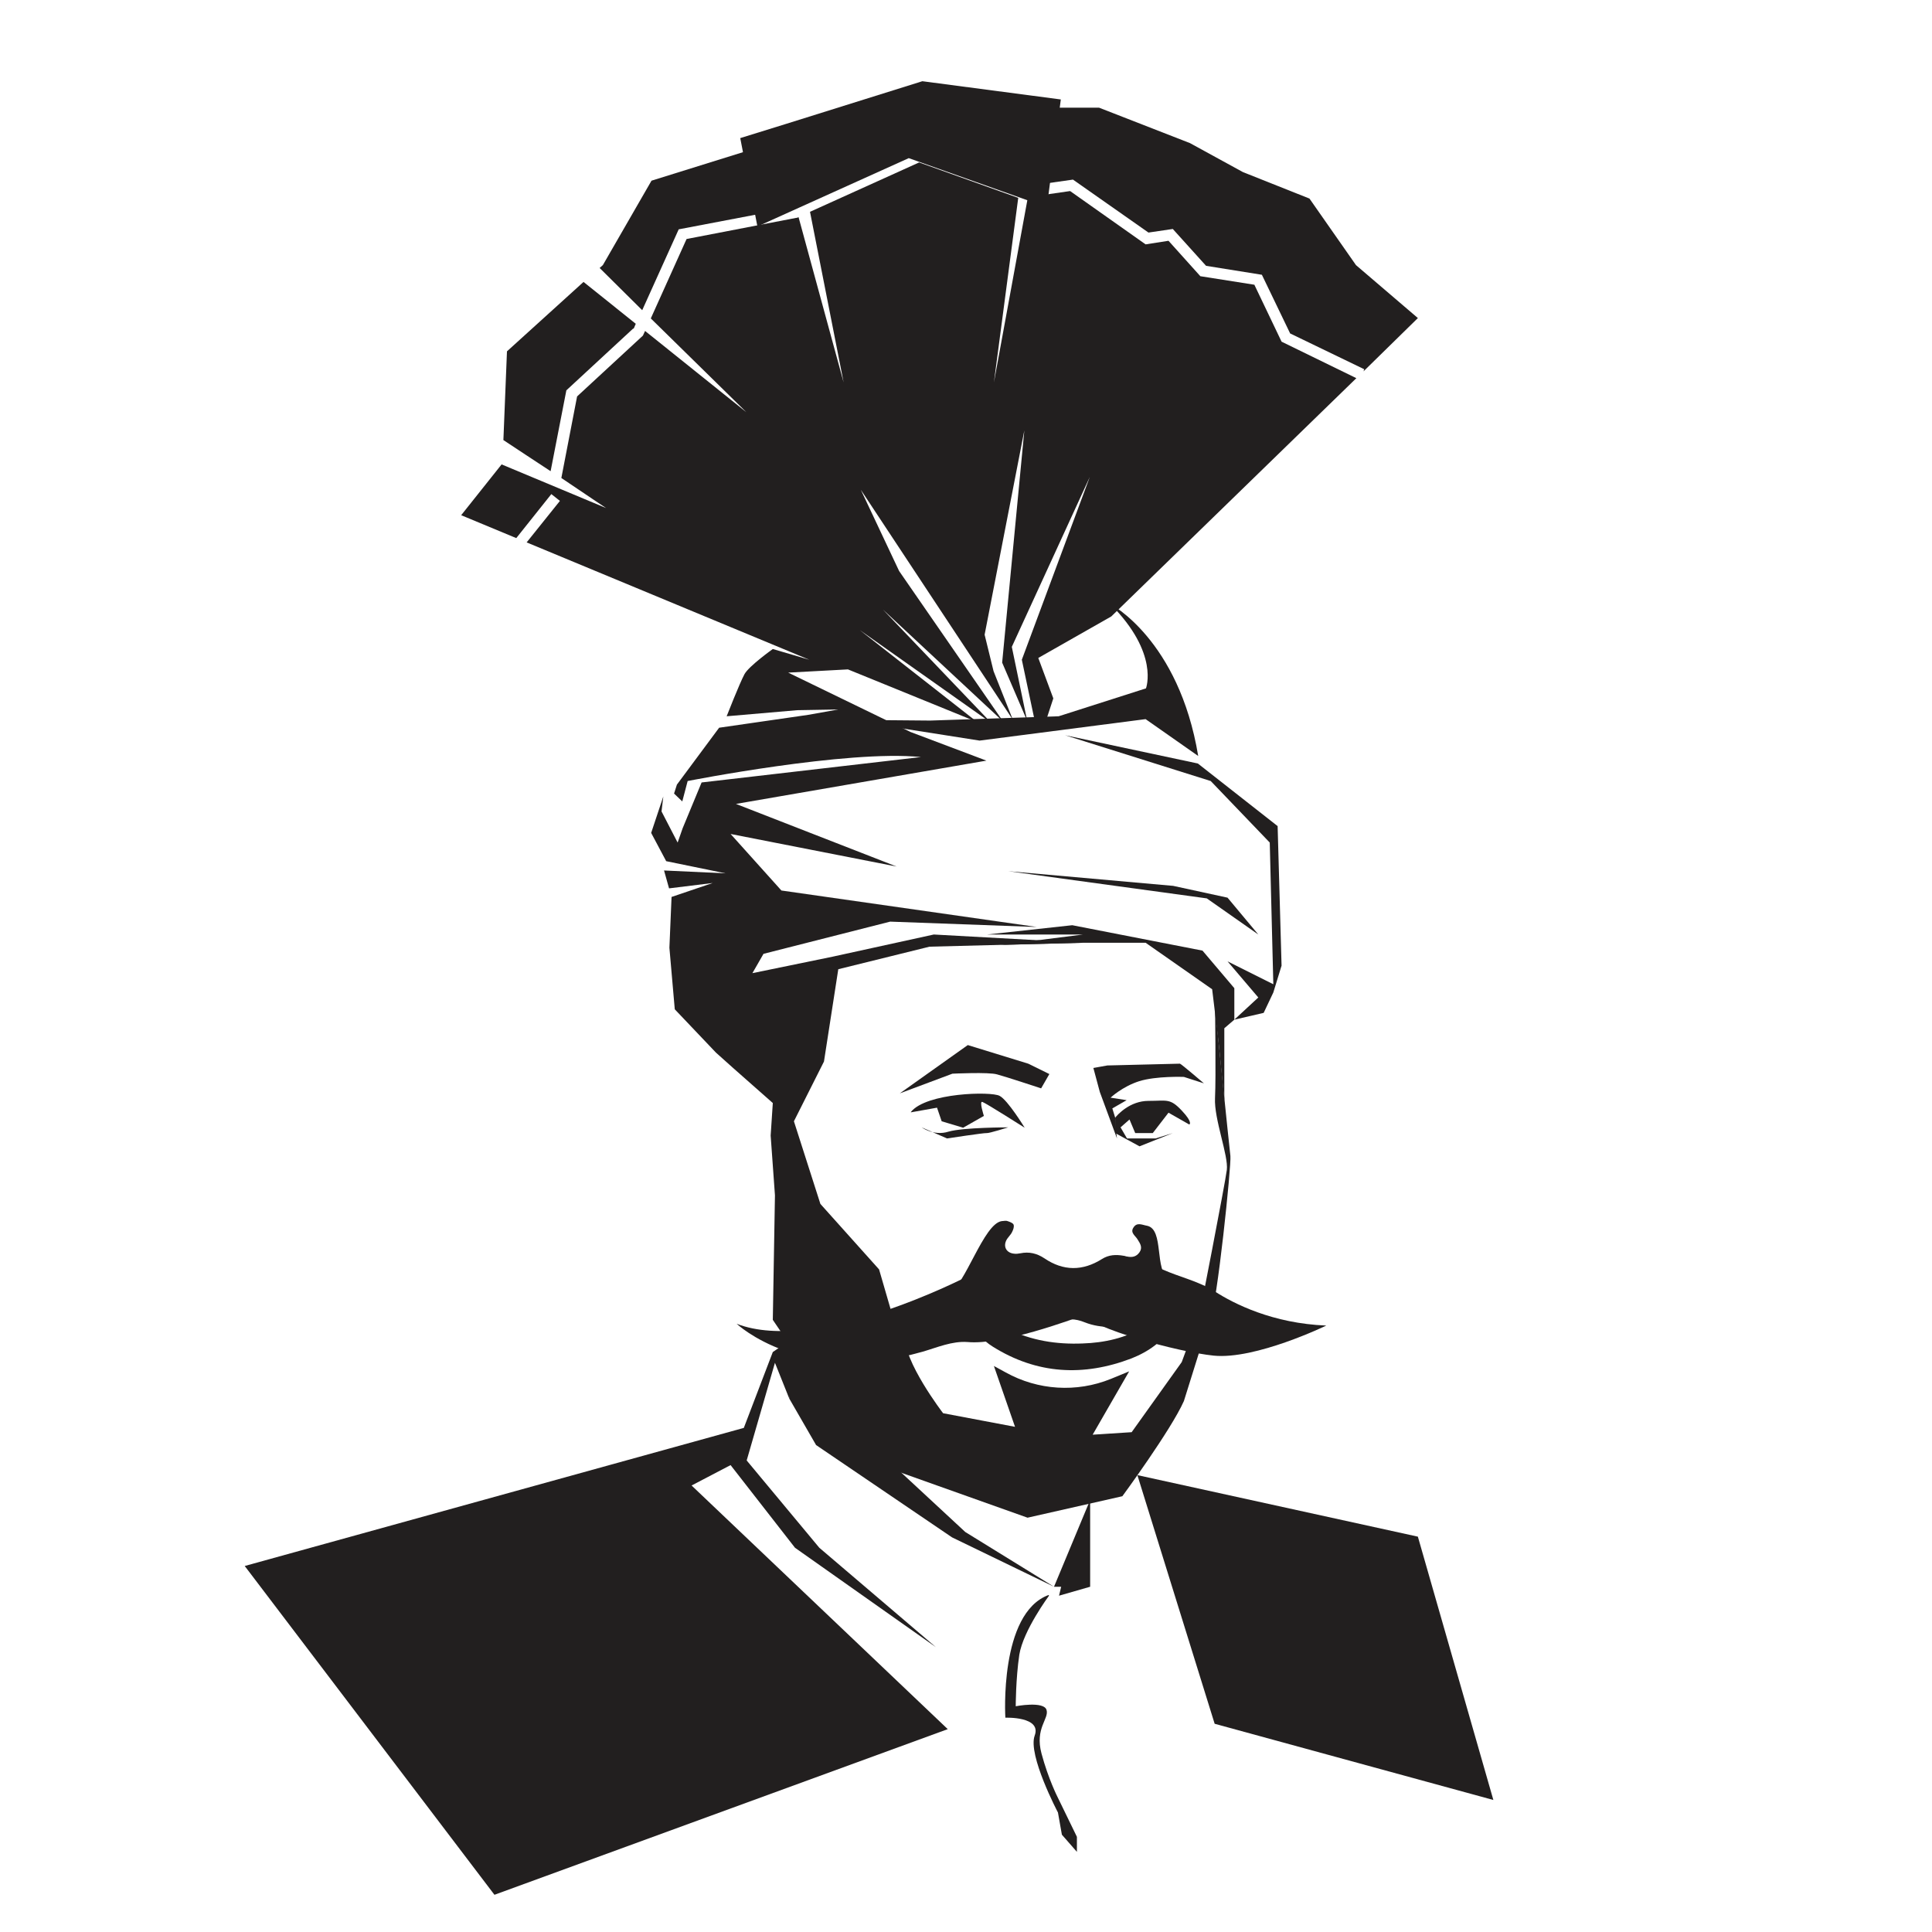 <?xml version="1.0" encoding="UTF-8"?> <svg xmlns="http://www.w3.org/2000/svg" id="Layer_1" data-name="Layer 1" viewBox="0 0 54 54"><defs><style> .cls-1 { fill: #221f1f; } </style></defs><path class="cls-1" d="M31.03,16.88s1.92,.99,2.46,4.25l-1.47-1.03-4.64,.6-3.69-.58,2.31,.02,3.59-.12,2.44-.78s.38-.98-.99-2.35"></path><polygon class="cls-1" points="22.06 37.56 22.06 39.09 22.81 40.39 26.61 42.97 29.46 44.35 26.98 42.82 24.49 40.51 24.63 38.34 22.06 37.56"></polygon><polygon class="cls-1" points="30.47 41.91 30.43 42.02 29.46 44.35 29.66 44.35 29.6 44.6 30.47 44.35 30.47 41.91"></polygon><path class="cls-1" d="M29.32,44.6s-.72,.97-.83,1.65c-.1,.68-.1,1.44-.1,1.44,0,0,.78-.15,.86,.1,.08,.25-.33,.51-.14,1.22,.19,.71,.45,1.22,.45,1.22l.54,1.11v.42l-.42-.48-.11-.62s-.85-1.61-.65-2.15c.2-.54-.82-.5-.82-.5,0,0-.18-2.92,1.21-3.43"></path><path class="cls-1" d="M25.46,31.08c.43-.54,2.25-.58,2.48-.45,.23,.12,.7,.89,.7,.89,0,0-1.07-.68-1.18-.72-.1-.04,.04,.39,.04,.39l-.58,.33-.6-.18-.13-.38-.73,.13Z"></path><path class="cls-1" d="M25.76,31.51s.34,.25,.75,.12c.41-.12,1.67-.12,1.67-.12,0,0-.54,.17-.6,.16-.06-.01-1.11,.15-1.11,.15l-.71-.31Z"></path><path class="cls-1" d="M31.17,31.24c.06-.08,.41-.47,.93-.47s.6-.08,.93,.27c.33,.35,.21,.39,.21,.39l-.58-.33-.44,.57h-.49l-.16-.38-.25,.22,.18,.31h.8l.48-.15-.93,.37-.68-.37v-.42Z"></path><polygon class="cls-1" points="30.3 26.35 32.02 26.35 33.88 27.65 34.06 29.14 34.22 30.76 34.22 28.74 34.5 28.5 34.5 27.62 33.61 26.57 29.97 25.86 27.59 26.12 30.27 26.12 27.98 26.41 30.3 26.35"></polygon><polygon class="cls-1" points="33.48 21.34 29.77 20.55 33.84 21.83 35.49 23.55 35.59 27.51 35.37 27.4 34.31 26.87 35.17 27.88 34.5 28.5 35.32 28.31 35.59 27.74 35.82 26.99 35.71 23.09 33.48 21.34"></polygon><polygon class="cls-1" points="28.18 24.35 32.79 24.76 34.31 25.09 35.17 26.12 33.73 25.11 28.18 24.35"></polygon><path class="cls-1" d="M33.51,36.83s.73-3.73,.78-4.13c.05-.4-.36-1.42-.33-2.01,.03-.59,0-2.54,0-2.54,0,0,.4,3.92,.43,4.16,.03,.25-.37,4.14-.57,4.59-.2,.44-.31-.07-.31-.07"></path><path class="cls-1" d="M31.22,31.82c-.05-.33-.05-.58-.05-.58l-.08-.26,.4-.23-.45-.07s.33-.31,.8-.46c.48-.15,1.25-.12,1.25-.12l.56,.18s-.63-.54-.67-.55c-.05,0-2.03,.05-2.03,.05l-.39,.07,.18,.67"></path><path class="cls-1" d="M28.74,29.73l-1.69-.52-1.9,1.35,1.47-.55s1.02-.05,1.25,.02c.23,.06,1.23,.39,1.23,.39l.23-.4-.59-.29Z"></path><polygon class="cls-1" points="21.6 37.79 20.79 39.91 6.84 43.77 13.82 52.96 26.49 48.33 19.33 41.52 20.42 40.95 22.22 43.26 26.16 46.04 22.9 43.26 20.87 40.82 21.66 38.09 22.06 39.09 22.34 37.72 21.95 37.55 21.6 37.79"></polygon><polygon class="cls-1" points="31.79 41.23 39.63 42.95 41.74 50.31 33.95 48.18 31.79 41.23"></polygon><polygon class="cls-1" points="37.9 7.41 36.6 5.55 34.74 4.81 33.26 4 30.72 3.01 29.19 3.01 28.79 5.19 29.99 5.02 32.1 6.5 32.78 6.4 33.71 7.43 35.27 7.68 36.06 9.32 38.13 10.32 38.11 10.38 39.63 8.89 37.9 7.41"></polygon><polygon class="cls-1" points="22.17 5.8 22.23 5.77 21.74 3.95 18.21 5.05 16.85 7.41 16.76 7.49 17.95 8.67 18.97 6.41 22.17 5.8"></polygon><polygon class="cls-1" points="29.26 5.79 29.65 2.78 25.78 2.27 21.98 3.46 20.69 3.86 21.17 6.33 25.4 4.42 29.26 5.79"></polygon><path class="cls-1" d="M35.07,7.96l-1.52-.24-.89-.99-.64,.1-2.11-1.49-1.18,.17-.95,5.18,.68-5.16-2.77-.99-3.05,1.38,.94,4.77-1.26-4.62-.05,.02h-.02s-3.06,.59-3.06,.59l-1,2.22,2.67,2.62-2.83-2.27-.06,.13-1.84,1.7-.44,2.28c.68,.46,1.25,.84,1.25,.84l-2.92-1.22-1.13,1.42,1.54,.64,.98-1.23,.24,.19-.93,1.16,7.9,3.28-1.02-.3s-.66,.47-.79,.7c-.14,.26-.5,1.18-.5,1.18l1.97-.17,1.15-.02-.84,.15-2.49,.36-1.18,1.59-.08,.25,.23,.22,.15-.57s4.46-.88,6.52-.67l-6.13,.71-.53,1.28-.14,.4-.45-.87,.05-.42-.34,1.02,.42,.79,1.66,.34-1.72-.08,.14,.5,1.22-.15-1.15,.39-.06,1.42,.15,1.72,1.15,1.21,.48,.43,1.11,.98-.06,.91,.12,1.67-.06,3.48,2.68,3.95,4.44,1.58,2.65-.6s1.36-1.85,1.72-2.66l.71-2.27-.31-.07-.46,1.25-1.4,1.96-1.09,.07,1.02-1.77-.51,.21c-.96,.39-2.04,.32-2.94-.18l-.33-.18,.59,1.7-2.01-.38s-1.13-1.47-1.07-2.19l-.29-.35-.43-1.48-1.64-1.83-.74-2.31,.84-1.67,.4-2.58,2.55-.63,4.3-.11-4.18-.23-2.83,.62-2.24,.46,.31-.54,3.54-.9,4.1,.15-7.14-1.02-1.42-1.58,4.64,.91-4.49-1.75,7-1.21-2.12-.8-3.42-1.66,1.67-.09,3.61,1.47-3.28-2.57,3.68,2.6-3.03-3.17,3.36,3.13-2.91-4.21-1.07-2.27,4.25,6.43-.54-1.36-.25-1.02,1.11-5.71-.62,6.49,.7,1.63-.43-2.07,2.18-4.75-1.9,5.11,.34,1.61,.31,.17,.23-.7-.42-1.13,2.04-1.16,6.85-6.66-2.09-1.02-.76-1.59Z"></path><path class="cls-1" d="M17.71,9.19l.06-.14-1.46-1.17-2.14,1.94-.1,2.48c.38,.25,.86,.57,1.32,.87l.44-2.26,1.87-1.73Z"></path><path class="cls-1" d="M26.49,36.52c.22,.14,.45,.15,.57,.37,.17,.3,.4,.57,.69,.75,1.23,.77,2.53,.84,3.87,.33,.48-.19,.9-.48,1.17-.94,.14-.24,.36-.2,.56-.31m-.8-1.13c-.11-.02-.21-.08-.31-.12,.08-.1-.04,.27,.05,.18,.05-.05,.01,.1,.09,.09,.22-.04,.03,.22,.25,.19,.01,0,.02,0,.03,0,.07-.03,.09-.13,.02-.17h0c-.43-.24-.13-1.4-.62-1.5-.13-.02-.28-.11-.38,.05-.1,.15,.06,.23,.12,.34,.07,.11,.14,.22,.05,.35-.09,.13-.21,.15-.35,.12-.03,0-.06-.02-.09-.02-.22-.04-.42-.03-.61,.09-.54,.34-1.08,.34-1.61-.02-.21-.14-.43-.19-.67-.14-.06,.01-.12,.02-.18,.01-.2-.02-.3-.18-.22-.36,.04-.09,.13-.16,.17-.25,.03-.06,.06-.14,.04-.2-.02-.05-.11-.08-.17-.1-.05-.02-.11,0-.16,0-.51,.07-1.02,1.8-1.48,2.02h0c-.08,.04-.06,.16,.03,.17,.02,0,.63-.36,.65-.36,.3,0,.03-.41,.27-.22,.09,.07,.1-.25,.2-.13,.5,.66,4.02,.48,4.02,.48m-2.14,.85c.28-.09,.5-.09,.77,.02,.48,.19,.99,.14,1.49,.03,.08-.02,.15-.03,.23-.04,0,0,.02,0,.06,.03-.05,.04-.08,.08-.12,.11-.53,.31-1.11,.44-1.72,.46-.73,.03-1.44-.08-2.1-.41-.14-.07-.26-.16-.39-.24,0-.02,.02-.05,.03-.07,.06,.01,.12,.02,.18,.04,.52,.14,1.05,.24,1.57,.07"></path><path class="cls-1" d="M30.39,35.77s-1.76-.93-3.34-.1c0,0-4.22,2.2-6.46,1.33,0,0,1.84,1.74,5.2,.78,.41-.12,.82-.3,1.25-.27,.98,.09,2.87-.61,3.33-.78"></path><path class="cls-1" d="M33.92,37.89c-1.04-.11-3.36-.75-3.73-1.19l.31-1.18s.94-.5,1.99-.04c.49,.22,1.02,.33,1.47,.62,.53,.34,1.61,.89,3.11,.95,0,0-1.98,.96-3.15,.84"></path></svg> 
